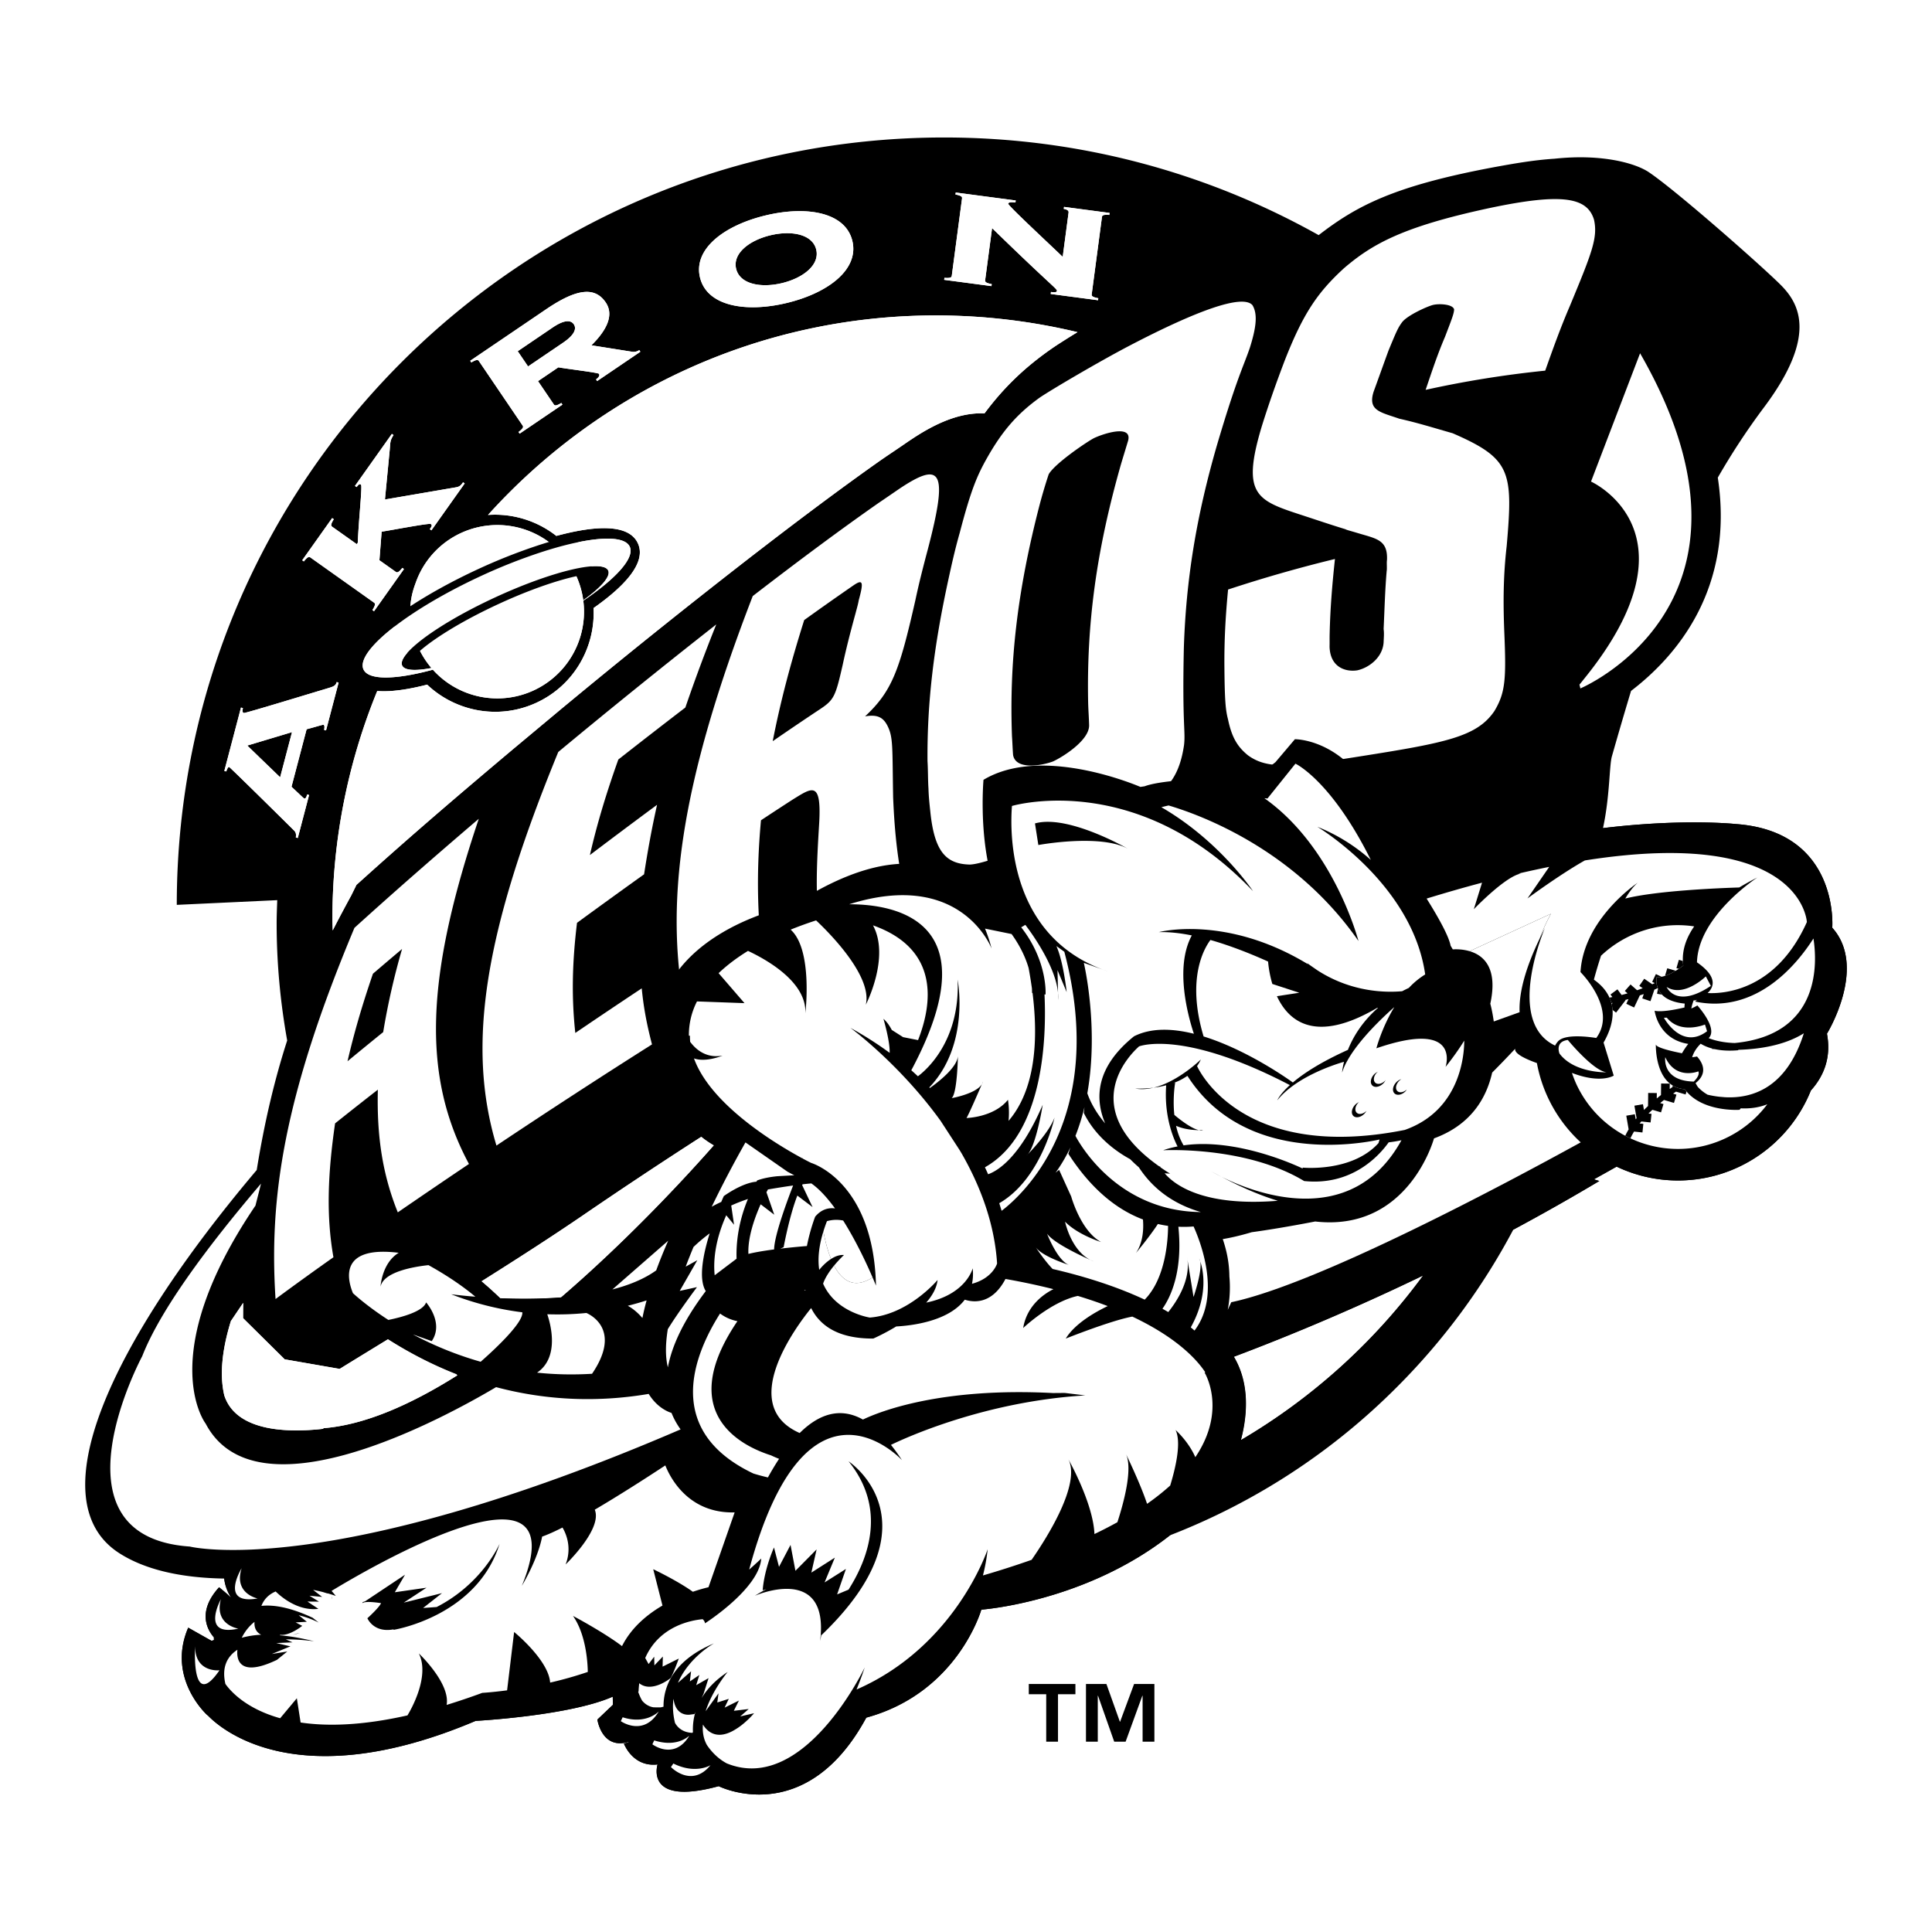 <!--?xml version="1.0" standalone="no"?--><svg xmlns="http://www.w3.org/2000/svg" viewBox="0 0 192.756 192.756"><title>Akron Aeros - SVG vector logo - www.oklogos.com</title><g fill-rule="evenodd" clip-rule="evenodd"><path fill="#fff" d="M0 0h192.756v192.756H0V0z"/><path d="M76.868 23.473c-2.12.508-3.79 1.818-3.423 3.345.366 1.526 2.449 1.938 4.568 1.43 2.12-.508 3.789-1.818 3.423-3.344-.367-1.528-2.449-1.939-4.568-1.431zM24.671 74.384l3.279 3.166 1.184-4.506-4.463 1.34zM55.138 32.676l-3.484 2.364 1.032 1.52 3.484-2.363c1.223-.83 1.352-1.442 1.08-1.843-.272-.402-.889-.507-2.112.322zM41.592 64.223c-1.115.934-1.681 1.713-1.467 2.179.23.498 1.31.554 2.92.245l.058.067a8.598 8.598 0 0 1-1.337-2.06c-.067-.143-.117-.287-.174-.431zM58.191 59.889c1.783-1.282 2.762-2.379 2.489-2.969-.258-.558-1.585-.559-3.528-.116.112.198.221.396.318.605.372.808.609 1.643.721 2.48z"/><path d="M182.805 92.559s.746-9.618-9.639-10.346c0 0-5.205-.563-13.236.409.686-3.134.623-6.23.889-7.162.316-1.109 1.039-3.64 1.912-6.529 4.465-3.41 10.342-10.146 8.654-21.279a68.864 68.864 0 0 1 4.605-7.005c5.301-7.067 3.594-10.299 1.676-12.216-1.916-1.916-10.465-9.449-13.174-11.259-1.334-.89-4.668-1.846-9.402-1.337-2.09.133-4.152.504-5.947.83-10.117 1.885-13.812 3.889-17.58 6.793-11.053-6.196-23.791-9.741-37.364-9.741-42.284 0-76.562 34.277-76.562 76.561l10.024-.47c-.027.774-.06 1.546-.06 2.327 0 3.958.368 7.859 1.051 11.675-1.208 3.74-2.24 7.967-3.039 12.924-14.698 17.385-21.85 33.051-13.679 38.248 2.58 1.641 6.141 2.443 10.44 2.512.081.795.414 1.482.696 1.932-.479-.484-1.212-1.061-1.212-1.061-2.303 2.527-1.048 4.395-.517 4.99.001.09 0 .18.01.271l-.238.084-2.334-1.316c-2.19 5.092 1.924 8.744 1.924 8.744l.007-.016c1.132 1.201 8.76 8.199 26.747.57 0 0 9.337-.498 13.677-2.416l.019.812-1.551 1.475s.427 3.002 3.074 2.236c0 0 .288-.006-.429.154 0 0 .87 2.381 3.36 2.086 0 0-1.347 4.205 6.097 2.168 0 0 8.669 4.357 14.726-6.838 9.131-2.488 11.478-10.775 11.478-10.775s10.314-.729 18.818-7.416a65.236 65.236 0 0 0 22.617-14.762 65.711 65.711 0 0 0 11.635-15.73 216.213 216.213 0 0 0 8.586-4.857l-.541-.166c.75-.412 1.51-.842 2.268-1.268a14.246 14.246 0 0 0 6.109 1.383c6.016 0 11.158-3.717 13.271-8.979 1.248-1.389 2.064-3.242 1.604-5.666-.002 0 4.075-6.619.53-10.574zM23.036 131.803l1.227-1.816a87.82 87.82 0 0 0-.011 1.525l4.153 4.109 5.484.955c1.408-.869 3.057-1.877 4.839-2.969a39.87 39.87 0 0 0 6.754 3.455l.146.152c-4.607 2.904-9.248 4.971-13.412 5.279l.077.053c-3.348.387-8.69.379-9.91-3.311-.487-2.032-.237-4.551.653-7.432zm46.956-18.397c.38.307.79.588 1.235.846-2.349 2.672-8.217 9.119-15.267 15.186-2.147.164-4.267.16-6.061.086a35.732 35.732 0 0 0-1.868-1.68c3.526-2.217 7.046-4.482 10.079-6.555a501.542 501.542 0 0 1 11.882-7.883zm-14.541-58.76c3.944-1.122 6.851-1.247 7.378-.104.516 1.117-1.361 3.176-4.633 5.389a8.65 8.65 0 0 1-15.008 6.886c-3.709 1.003-6.413 1.074-6.92-.024-.517-1.121 1.372-3.189 4.662-5.41a7.835 7.835 0 0 1 .502-3.116 8.614 8.614 0 0 1 4.563-5.088 8.654 8.654 0 0 1 9.456 1.467zM33.166 91.68a59.874 59.874 0 0 1 4.472-22.738c.377.029.776.032 1.197.01 1.16-.062 2.464-.307 3.783-.645 2.838 2.689 7.138 3.542 10.898 1.806 3.757-1.732 5.898-5.547 5.703-9.447 2.968-2.086 5.333-4.488 4.422-6.462-.95-2.057-4.542-1.708-8.134-.736a9.917 9.917 0 0 0-6.82-2.092C59.714 39.161 75.662 31.47 93.375 31.47c4.821 0 9.553.573 14.125 1.668-.488.295-.953.583-1.396.868-.344.218-.676.434-.994.648-2.791 1.916-4.93 3.962-6.887 6.59-3.24-.154-6.286 1.904-7.841 2.959-.417.291-.791.542-1.185.808-.556.373-1.13.76-1.761 1.208-3.124 2.212-6.622 4.805-10.691 7.926l-1.512 1.163A736.415 736.415 0 0 0 57.168 69.76l-1.082.894-4.898 4.088c-5.835 4.908-10.052 8.535-14.731 12.738l-.894.804-.531 1.078c-.232.42-.46.846-.688 1.271-.388.724-.772 1.452-1.149 2.196-.008-.383-.029-.765-.029-1.149zm90.646 51.968c.131-.496.246-1.023.334-1.58.326-2.092.248-4.541-1.037-6.703a231.357 231.357 0 0 0 18.83-8.082 60.568 60.568 0 0 1-18.127 16.365zM95.354 19.209l5.986.794-.027.198c-.572-.06-.711.023-.725.122-.023.183 3.871 3.8 5.439 5.306l.586-4.421c.025-.199-.16-.309-.482-.368l.027-.198 4.545.603-.027.199c-.623-.049-.715.057-.734.206l-1.023 7.716c-.02.149.041.275.658.391l-.027.198-4.721-.626.027-.198c.447.06.58.009.596-.106.027-.215-.564-.513-6.473-6.267l-.691 5.199c-.02.149.041.275.658.391l-.027.198-4.719-.627.025-.2c.625.05.715-.057.734-.205l1.023-7.717c.02-.148-.039-.274-.656-.39l.028-.198zm-18.962 2.282c4.142-.992 7.967-.294 8.648 2.547s-2.412 5.198-6.554 6.19c-4.141.992-7.966.295-8.648-2.547-.681-2.841 2.412-5.197 6.554-6.19zm-21.89 9.356c3.069-2.082 4.862-2.249 5.931-.674.863 1.272.078 2.792-1.427 4.278l4.002.634a.976.976 0 0 0 .771-.159l.112.166-4.312 2.926-.113-.166c.281-.21.4-.392.288-.558-.085-.125-3.577-.54-4.043-.648l-2.032 1.379 1.575 2.322c.084.125.212.179.75-.145l.112.166-4.271 2.897-.113-.166c.5-.379.497-.518.412-.643l-4.368-6.441c-.084-.123-.212-.178-.75.146l-.112-.166 7.588-5.148zM33.139 51.689l.163.116c-.335.53-.283.658-.161.747l2.452 1.739.102-.144c.097-2.388.471-5.687.321-5.792-.163-.117-.265.026-.438.241l-.164-.115 3.682-5.19.164.116c-.35.55-.313.729-.376 1.454l-.479 4.975 7.112-1.22c.377-.07.494-.234.682-.499l.164.116-3.32 4.679-.163-.115c.173-.246.275-.388.098-.514-.163-.116-4.344.697-4.902.761l-.222 2.853 1.635 1.16c.123.087.262.093.651-.398l.164.116-2.987 4.209-.163-.117c.335-.529.283-.658.16-.745l-6.347-4.504c-.124-.087-.262-.094-.652.397l-.163-.116 2.987-4.21zM22.866 76.526c-.113-.03-.215.229-.29.442l-.193-.051 1.661-6.323.194.05c-.054.271-.066.449.096.491.129.035 5.742-1.677 8.592-2.535.452-.14.586-.259.664-.55l.194.05-1.254 4.773-.194-.051c.073-.343.024-.486-.073-.511-.064-.017-1.435.401-1.67.442l-1.509 5.743c1.014.939 1.186 1.141 1.283 1.166.097.024.188-.056.277-.395l.193.052-1.126 4.288-.194-.051c.041-.353.014-.515-.206-.728-.316-.315-6.349-6.277-6.445-6.302z"/><path d="M49.9 129.523c1.794.074 3.914.078 6.061-.086 7.049-6.066 12.917-12.514 15.267-15.186a9.694 9.694 0 0 1-1.235-.846 493.251 493.251 0 0 0-11.881 7.883c-3.032 2.072-6.553 4.338-10.079 6.555.736.62 1.382 1.21 1.867 1.68zM34.343 90.634c.229-.426.456-.852.688-1.271l.531-1.078.894-.804c4.679-4.204 8.896-7.83 14.731-12.738l4.898-4.088 1.082-.894a736.415 736.415 0 0 1 18.065-14.452l1.512-1.163c4.069-3.121 7.568-5.713 10.691-7.926.631-.448 1.205-.834 1.761-1.208.394-.266.768-.517 1.185-.808 1.555-1.056 4.602-3.113 7.841-2.959 1.957-2.628 4.096-4.674 6.887-6.59.318-.214.65-.43.994-.648a59.493 59.493 0 0 0-12.729-1.385c-15.775 0-30.605 6.144-41.76 17.297-.48.48-.937.975-1.397 1.467a9.917 9.917 0 0 1 5.289 2.082c3.592-.971 7.185-1.321 8.134.736.911 1.974-1.454 4.376-4.422 6.462.195 3.9-1.946 7.715-5.703 9.447-3.761 1.735-8.061.883-10.898-1.806-1.319.338-2.623.582-3.783.645-2.83 6.794-4.359 14.122-4.491 21.682zM139.574 128.41a231.161 231.161 0 0 1-16.465 6.955c1.285 2.162 1.363 4.611 1.037 6.703a59.593 59.593 0 0 0 15.428-13.658z" fill="#fff"/><path d="M58.173 59.902l.018-.013a8.657 8.657 0 0 0-.721-2.479 8.896 8.896 0 0 0-.318-.605 25.43 25.43 0 0 0-1.589.422c.098.176.196.353.282.538a7.82 7.82 0 1 1-14.204 6.55c-.015-.032-.026-.066-.04-.1l-.008.007c.057.144.107.289.173.431a8.66 8.66 0 0 0 1.428 2.164h-.006a8.65 8.65 0 0 0 15.008-6.886l-.017.011-.006-.04zM45.996 53.179a8.617 8.617 0 0 0-4.563 5.088 7.797 7.797 0 0 1 4.035-4.33 7.817 7.817 0 0 1 8.396 1.197 39.87 39.87 0 0 1 1.588-.489 8.656 8.656 0 0 0-9.456-1.466z" fill="#fff"/><path d="M48.057 57.434a54.984 54.984 0 0 1 5.806-2.299 7.817 7.817 0 0 0-8.396-1.197 7.835 7.835 0 0 0-4.537 7.446c1.952-1.318 4.396-2.69 7.127-3.95zM52.018 68.142a7.82 7.82 0 0 0 3.826-10.377c-.086-.186-.184-.362-.282-.538-1.79.532-3.903 1.333-6.119 2.356-3.373 1.555-6.204 3.262-7.844 4.633.014.033.025.067.04.1a7.823 7.823 0 0 0 10.379 3.826z" fill="#fff"/><path d="M53.863 55.135a55.07 55.07 0 0 0-5.806 2.299c-2.731 1.26-5.175 2.632-7.127 3.949-.339.229-.653.455-.961.678l1.234 2.501c.121-.112.25-.224.389-.34l.008-.007c1.64-1.372 4.471-3.078 7.844-4.633 2.216-1.023 4.329-1.824 6.119-2.356a25.43 25.43 0 0 1 1.589-.422c.388-.088.743-.154 1.078-.207l-1.272-2.342c-.482.114-.984.242-1.507.391a39.87 39.87 0 0 0-1.588.489z" fill="#fff" stroke="#000" stroke-width="1.483" stroke-miterlimit="2.613"/><path d="M48.057 57.434c-2.731 1.26-5.175 2.632-7.127 3.949-3.29 2.221-5.179 4.289-4.662 5.41.507 1.099 3.211 1.027 6.92.024h.006c-.031-.035-.062-.069-.091-.104l-.058-.067c-1.61.309-2.69.252-2.92-.245-.214-.465.352-1.245 1.467-2.179l.008-.007c1.64-1.372 4.471-3.078 7.844-4.633 2.216-1.023 4.329-1.824 6.119-2.356a25.43 25.43 0 0 1 1.589-.422c1.943-.443 3.271-.442 3.528.116.272.59-.706 1.688-2.489 2.969l-.018.013.006.041.017-.011c3.272-2.213 5.148-4.272 4.633-5.389-.527-1.144-3.434-1.019-7.378.104a39.87 39.87 0 0 0-1.588.489 54.75 54.75 0 0 0-5.806 2.298zM139.574 128.41a59.627 59.627 0 0 1-15.428 13.658 15.898 15.898 0 0 1-.334 1.58 60.63 60.63 0 0 0 18.127-16.366c-.798.388-1.587.763-2.365 1.128zM34.343 90.634c.131-7.561 1.661-14.889 4.492-21.682-.421.022-.82.019-1.197-.01a59.874 59.874 0 0 0-4.472 22.738c0 .384.021.766.028 1.15.377-.744.761-1.472 1.149-2.196zM93.376 32.623c4.334 0 8.594.48 12.729 1.385.443-.285.908-.573 1.396-.868a60.602 60.602 0 0 0-14.125-1.668c-17.713 0-33.661 7.69-44.688 19.906a9.656 9.656 0 0 1 1.531.01c.461-.493.917-.987 1.397-1.467 11.155-11.155 25.985-17.298 41.76-17.298zM32.293 142.547l-.077-.053c4.164-.309 8.805-2.375 13.412-5.279l-.146-.152a39.908 39.908 0 0 1-6.754-3.455c-1.782 1.092-3.431 2.1-4.839 2.969l-5.484-.955-4.153-4.109c-.001-.496.002-1.006.011-1.525l-1.227 1.816c-.89 2.881-1.14 5.4-.652 7.434 1.22 3.688 6.562 3.696 9.909 3.309zM29.515 83.556l.194.051 1.126-4.288-.193-.052c-.089.339-.18.419-.277.395-.097-.025-.269-.227-1.283-1.166l1.509-5.743c.235-.041 1.605-.458 1.67-.442.097.025.146.168.073.511l.194.051 1.254-4.773-.194-.05c-.077.291-.212.41-.664.55-2.85.858-8.463 2.57-8.592 2.535-.162-.042-.149-.22-.096-.491l-.194-.05-1.661 6.323.193.051c.074-.214.176-.473.29-.442.097.025 6.129 5.987 6.443 6.303.222.213.249.375.208.727zm-4.844-9.172l4.463-1.339-1.184 4.505-3.279-3.166zM30.967 55.616l6.347 4.504c.123.087.175.216-.16.745l.163.117 2.987-4.209-.164-.116c-.39.491-.528.485-.651.398l-1.635-1.16.222-2.853c.558-.064 4.739-.876 4.902-.761.177.126.075.269-.098.514l.163.115 3.32-4.679-.163-.115c-.188.265-.305.429-.682.499l-7.112 1.22.479-4.975c.062-.724.026-.903.376-1.454l-.164-.116-3.682 5.19.164.115c.173-.215.274-.358.438-.241.15.105-.224 3.404-.321 5.792l-.102.144-2.452-1.739c-.122-.088-.174-.216.161-.747l-.163-.116-2.987 4.208.163.116c.389-.49.528-.483.651-.396zM47.775 36.016l4.368 6.441c.085.125.088.264-.412.643l.113.166 4.271-2.897-.112-.166c-.538.324-.666.27-.75.145l-1.575-2.322 2.032-1.379c.466.108 3.958.523 4.043.648.112.166-.007.348-.288.558l.113.166 4.312-2.926-.112-.166a.98.98 0 0 1-.771.159l-4.002-.634c1.505-1.486 2.29-3.006 1.427-4.278-1.068-1.575-2.861-1.408-5.931.674l-7.589 5.148.112.166c.539-.324.667-.269.751-.146zm8.394-1.819l-3.484 2.363-1.032-1.52 3.484-2.364c1.224-.83 1.84-.724 2.112-.323.272.401.143 1.014-1.08 1.844zM69.838 27.682c.682 2.842 4.507 3.54 8.648 2.547 4.142-.993 7.235-3.349 6.554-6.19s-4.506-3.54-8.648-2.547c-4.142.992-7.235 3.348-6.554 6.19zm8.174.566c-2.119.508-4.202.097-4.568-1.43-.367-1.527 1.303-2.837 3.423-3.345 2.119-.508 4.202-.097 4.567 1.43.367 1.526-1.302 2.837-3.422 3.345zM95.983 19.797l-1.023 7.717c-.019.148-.109.255-.734.205l-.025.2 4.718.625.027-.198c-.617-.116-.678-.242-.658-.391l.691-5.199c5.908 5.754 6.5 6.052 6.473 6.267-.016.115-.148.166-.596.106l-.027.198 4.721.626.027-.198c-.617-.116-.678-.242-.658-.391l1.023-7.716c.02-.149.111-.255.734-.206l.027-.199-4.545-.603-.027.198c.322.059.508.168.482.368l-.586 4.421c-1.568-1.506-5.463-5.123-5.439-5.306.014-.099.152-.182.725-.122l.027-.198-5.986-.794-.027.198c.617.118.676.244.656.392z" fill="#fff"/><path d="M107.295 169.035h-1.738v4.732h-1.176v-4.732h-1.738v-1.025h4.652v1.025zm7.879 4.733h-1.176v-4.582h-.027l-1.668 4.582h-1.137l-1.615-4.582h-.025v4.582h-1.178v-5.758h2.039l1.342 3.762h.025l1.395-3.762h2.025v5.758zM66.912 100.447l-.151-1.557.02-.02-1.976-1.916-.708 3.68-3.952 2.654c-.193-2.768-.107-5.549.262-8.761l6.667-4.82c.004-.004.066-.398.066-.398a102.41 102.41 0 0 1 1.284-6.875l.186-.834 1.285-.813-.919-.827.011-.051-.037.027-2.05-1.845-1.336 4.378-3.19 2.386a88.824 88.824 0 0 1 2.062-6.565l6.684-5.185c.005-.004.098-.276.098-.276.901-2.64 1.847-5.182 3.066-8.243l1.316-3.301-1.378 1.08.703-1.58-1.318-1.317-2.876 5.646A757.354 757.354 0 0 0 57.02 76.218l-.184.152-.092.221c-6.846 16.675-8.911 27.779-6.846 37.352l-.115-.055-.779 1.918 1.917 1.977.008-.051 1.064-.709a753.977 753.977 0 0 1 15.5-10.082l.593-.373-.177-.678c-.524-2.011-.823-3.638-.997-5.443z"/><path d="M91.999 81.446l-.033-2.261c-.041-3.156-.053-4.108-.622-5.251-.312-.62-.695-1.007-1.111-1.24 1.926-2.328 2.669-4.976 3.96-10.655.373-1.772.821-3.493 1.249-5.104 1.42-5.434 1.492-7.451.292-8.306-.016-.01-.031-.015-.047-.024l-1.837-1.893-.781 2.046c-.583.276-1.223.663-1.934 1.137l-2.106 1.438c-3.621 2.531-7.73 5.572-12.579 9.309l-.212.164-.097.251c-6.874 17.812-8.937 29.93-6.921 41.112l-1.18 1.254 1.916 2.094v-.125l1.091-.676a333.667 333.667 0 0 1 7.688-4.646l.559-.326-.095-.643c-.739-5.002-.868-9.586-.423-14.784 0 0 2.74-1.793 3.002-1.955.286-.177.641-.394.897-.521.053.299.102.904.037 2.1-.207 3.449-.392 6.693-.04 9.828l-1.218 1.748 1.864 1.866.019.084 1.113-.586a310.036 310.036 0 0 1 8.368-4.273l.702-.346-.196-.755c-.76-2.928-1.157-5.937-1.325-10.061zm-9.011-17.054l3.646-2.578a44.05 44.05 0 0 1-.268 1.061c-.588 2.144-.965 3.655-1.297 5.198-.695 3.047-.78 3.104-1.821 3.795-.914.606-1.845 1.233-2.793 1.878.656-2.95 1.478-5.984 2.533-9.354z"/><path d="M121.004 66.522c.229-6.778 1.248-12.965 3.307-20.045 1.969-6.654 2.598-7.678 3.24-9.573.652-2.092.928-3.732.17-5.008l-.041-.07-.055-.062c-.1-.12-.223-.228-.365-.323l-1.973-1.974-.199 1.669c-1.906.255-5.162 1.434-10.947 4.458-3.057 1.6-7.773 4.376-9.002 5.206-2.383 1.715-3.928 3.478-5.535 6.304-1.082 1.917-1.715 3.417-2.847 7.755-.452 1.584-.766 2.975-1.126 4.628-1.51 6.933-2.164 12.604-2.118 18.39.039.922.057 1.833.099 2.809.023.81.105 1.574.184 2.312.319 3.142 1.133 6.065 4.876 6.151 1.346-.042 3.869-.98 8.217-2.636l3.516-1.321c3.182-1.184 5.928-2.208 6.947-2.8 2.131-1.251 3.225-3.038 3.66-5.976.08-.674.061-1.176.023-2.007-.049-1.224-.133-3.27-.031-7.887zm-11.465 5.51c.029.799.068 1.531.096 2.297.004.725-1.83 2.155-3.029 2.695-.658.257-2.059.482-2.564.195-.064-.035-.078-.058-.09-.129-.029-.548-.061-1.17-.1-1.778-.273-7.375.562-14.382 2.707-22.683.387-1.449.752-2.597.871-2.958.504-.776 3.26-2.741 4.086-3.173.588-.286 1.453-.53 1.961-.574l-.602 1.983c-2.469 8.627-3.496 16.064-3.336 24.125z"/><path d="M161.898 23.643a3.804 3.804 0 0 0-.668-1.291l.107-.013-2.754-2.574-.604 1.119c-1.928-.172-4.492.202-7.662.872-8.633 1.857-11.91 3.62-14.941 6.225-2.877 2.645-4.373 4.983-6.188 9.643a111.032 111.032 0 0 0-2.271 6.516c-2.271 7.523-.332 8.486 4.664 10.118l2.348.771-1.07 2.259c-2.895.747-5.709 1.57-8.699 2.553l-.596.196-.061.623c-.277 2.887-.393 5.293-.371 7.799.031 3.541.127 4.476.391 5.492.395 1.89 1.045 3.049 2.311 4.08 2.279 1.667 4.902 1.428 11.828.33 8.986-1.417 12.195-2.054 14.16-4.952 1.307-2.177 1.348-3.854 1.15-8.487-.133-3.317-.062-5.831.232-8.4.689-7.896.311-9.516-5.957-12.241l-.057-.024-.062-.018-1.25-.362c-1.359-.396-2.645-.77-4.072-1.091-.211-.074-.412-.14-.604-.204-1.557-.511-1.557-.511-1.312-1.279l1.473-4.059c.783-1.895.898-2.16 1.244-2.617.332-.405 1.994-1.205 2.533-1.342.205-.05.529-.047.787-.017-.33.909-.721 1.924-.721 1.924-.553 1.294-.979 2.49-1.398 3.715l-3.072 1.339 1.799 2.035.242-.344-.064.189 1.658-.361c4.062-.886 7.928-1.508 11.818-1.898l.604-.06.205-.572.029-.081c.797-2.238 1.484-4.17 2.414-6.336 2.192-5.274 2.926-7.047 2.457-9.175zm-26.086 31.984c.154.07.357.132.686.225l1.182.348c1.551.449 1.721.533 1.676 1.565l.018-.151c-.045.22-.039.467-.035.754.002.112.006.302 0 .362-.139 1.552-.191 2.894-.25 4.313l-.072 1.69.012.093c.051.333.002.706-.008 1.163-.064 1.026-1.137 1.728-1.877 1.887-.42.062-.875-.036-1.158-.273-.281-.234-.43-.634-.445-1.188.008-.414.008-.838.014-1.245.049-2.209.205-4.409.521-7.367l.143-1.354-.398.097.309-.133-.959-.992c.212.07.417.138.641.206zM50.61 83.93l1.105-3.283-.221.188.135-.169-1.856-1.916-2.251 5.479a519.506 519.506 0 0 0-10.868 9.565l-.158.143-.082.195c-6.73 16.058-8.285 25.81-8.067 34.634l-1.688 2.502 1.923 2.074.001.012 1.413-1.047a331.635 331.635 0 0 1 5.76-4.16l.495-.35-.106-.6c-.647-3.66-.61-7.477.119-12.676l2.408-1.896c.062 3.016.458 5.666 1.221 8.205l-.6 1.633 1.842 1.785.041.102 8.792-5.98a55.4 55.4 0 0 0-.403-.762c-4.55-8.487-4.257-17.93 1.045-33.678zm-11.326 20.457l-1.037.848a91.04 91.04 0 0 1 1.718-5.596l.374-.318a70.997 70.997 0 0 0-1.055 5.066z"/><path d="M58.475 92.596l6.666-4.821c.004-.003.066-.398.066-.398.403-2.589.787-4.646 1.284-6.875l.563-2.526-6.612 4.946a88.361 88.361 0 0 1 2.062-6.564l6.684-5.186c.005-.003.098-.275.098-.275a166.877 166.877 0 0 1 3.067-8.243l1.314-3.302-2.796 2.192a742.893 742.893 0 0 0-15.783 12.741l-.184.154-.091.221c-7.462 18.176-9.258 29.74-6.199 39.908l.373 1.24 1.077-.719a745.267 745.267 0 0 1 15.5-10.08l.592-.375-.177-.678c-.525-2.01-.823-3.637-.999-5.443l-.155-1.598-6.611 4.439c-.194-2.766-.109-5.547.261-8.758z"/><path d="M90.065 79.515l-.033-2.262c-.04-3.156-.052-4.108-.623-5.251-.311-.62-.695-1.007-1.11-1.24 1.926-2.33 2.669-4.976 3.96-10.654.372-1.773.822-3.495 1.25-5.105 1.42-5.434 1.491-7.451.29-8.305-1.089-.775-2.566-.09-4.598 1.267l-2.106 1.438c-3.619 2.53-7.729 5.572-12.579 9.309l-.212.165-.097.25c-7.275 18.848-9.167 31.321-6.535 43.056l.295 1.314 1.146-.711a330.08 330.08 0 0 1 7.688-4.648l.56-.326-.095-.641c-.74-5.003-.868-9.586-.424-14.785 0 0 2.74-1.792 3.003-1.955.286-.177.641-.395.897-.521.053.301.102.904.036 2.101-.261 4.361-.502 8.397.355 12.295l.27 1.23 1.113-.587a313.126 313.126 0 0 1 8.37-4.274l.699-.343-.195-.758c-.76-2.928-1.155-5.937-1.325-10.059zm-9.01-17.055l3.646-2.579c-.104.45-.268 1.06-.268 1.06-.588 2.147-.965 3.656-1.296 5.198-.696 3.048-.781 3.105-1.821 3.795a300.53 300.53 0 0 0-2.793 1.878c.655-2.949 1.477-5.982 2.532-9.352z"/><path d="M119.072 64.589c.229-6.778 1.248-12.965 3.307-20.045 1.969-6.654 2.598-7.678 3.24-9.573.652-2.092.926-3.732.168-5.009l-.041-.069-.053-.062c-.938-1.102-3.271-1.509-13.486 3.83-3.057 1.601-7.771 4.376-9 5.206-2.385 1.715-3.928 3.478-5.537 6.303-1.081 1.917-1.714 3.417-2.847 7.754-.452 1.584-.764 2.977-1.126 4.629-1.511 6.933-2.164 12.604-2.117 18.39.039.922.057 1.833.099 2.81.023.809.106 1.573.184 2.312.32 3.143 1.132 6.065 4.876 6.15 1.345-.042 3.871-.98 8.218-2.635l3.514-1.32c3.182-1.185 5.928-2.208 6.949-2.802 2.129-1.25 3.223-3.038 3.66-5.976.078-.673.057-1.174.023-2.005-.05-1.223-.134-3.27-.031-7.888zM107.605 70.1c.031.8.07 1.531.1 2.297.002.724-1.834 2.156-3.033 2.695-.658.256-2.057.482-2.564.195-.062-.037-.078-.058-.088-.127-.031-.549-.062-1.17-.098-1.781-.275-7.374.561-14.381 2.705-22.682.383-1.449.752-2.595.871-2.957.504-.777 3.26-2.742 4.084-3.174.592-.288 1.455-.53 1.963-.574l-.602 1.981c-2.468 8.629-3.498 16.066-3.338 24.127z"/><path d="M159.967 21.71c-1.041-3.418-5.031-3.271-11.582-1.887-8.631 1.857-11.91 3.62-14.941 6.225-2.875 2.645-4.371 4.982-6.186 9.643a112.162 112.162 0 0 0-2.273 6.516c-2.271 7.523-.332 8.486 4.666 10.118 0 0 2.135.703 4.229 1.37.156.07.359.132.684.225l1.184.348c1.551.449 1.721.533 1.676 1.565l.02-.151c-.047.22-.039.468-.035.754.002.112.004.302-.002.362-.139 1.553-.191 2.894-.25 4.313l-.07 1.691.012.093c.047.333.002.706-.01 1.163-.062 1.027-1.135 1.728-1.875 1.887-.42.062-.875-.036-1.16-.273-.281-.233-.43-.634-.443-1.188.008-.412.004-.837.012-1.245.049-2.208.205-4.409.521-7.366l.145-1.354-1.324.321a137.306 137.306 0 0 0-10.732 3.069l-.596.195-.061.624c-.277 2.887-.395 5.293-.371 7.799.031 3.541.125 4.476.393 5.492.393 1.892 1.043 3.048 2.309 4.081 2.277 1.668 4.902 1.429 11.828.33 8.988-1.416 12.195-2.054 14.16-4.952 1.303-2.178 1.348-3.855 1.15-8.488-.135-3.317-.062-5.831.234-8.4.688-7.896.309-9.515-5.961-12.241l-.055-.025-.062-.018-1.25-.362c-1.359-.395-2.646-.77-4.074-1.09a24.09 24.09 0 0 0-.604-.204c-1.555-.512-1.555-.512-1.311-1.279l1.471-4.059c.785-1.896.902-2.16 1.248-2.617.33-.405 1.99-1.205 2.531-1.342.203-.05.527-.046.785-.017-.328.909-.719 1.924-.719 1.924-.674 1.575-1.156 3.001-1.67 4.511l-.824 2.422 1.658-.36a102.855 102.855 0 0 1 11.818-1.898l.604-.06.203-.572.029-.078c.797-2.24 1.484-4.174 2.416-6.339 2.185-5.274 2.924-7.048 2.455-9.176zM48.678 81.998l1.105-3.283-2.636 2.248c-4.668 3.983-8.733 7.548-12.428 10.899l-.157.144-.082.195c-7.456 17.79-8.568 27.844-7.944 37.467l.113 1.754 1.413-1.047a324.97 324.97 0 0 1 5.76-4.158l.496-.352-.106-.598c-.647-3.66-.609-7.477.12-12.676l2.407-1.898c.082 3.984.733 7.326 2.06 10.623l.444 1.102 8.793-5.979c.004-.004-.403-.764-.403-.764-4.55-8.487-4.258-17.931 1.045-33.677zm-11.327 20.455l-1.037.848a91.943 91.943 0 0 1 1.719-5.596l.374-.318a71.671 71.671 0 0 0-1.056 5.066z"/><path d="M57.398 103.057a775.235 775.235 0 0 1 6.627-4.449c.195 2.012.539 3.732 1.025 5.592a757.356 757.356 0 0 0-15.519 10.094c-3.022-10.045-1.19-21.346 6.168-39.27a741.188 741.188 0 0 1 15.763-12.725 171.552 171.552 0 0 0-3.083 8.289 738.521 738.521 0 0 0-6.688 5.188c-1.25 3.502-2.139 6.493-2.836 9.531a733.647 733.647 0 0 1 6.7-5.012c-.551 2.47-.931 4.591-1.295 6.936a747.668 747.668 0 0 0-6.691 4.839c-.493 4.058-.549 7.479-.171 10.987z" fill="#fff"/><path d="M87.63 50.198c.766-.517 1.419-.968 2.103-1.437 4.215-2.817 4.881-1.773 2.849 5.995-.474 1.789-.897 3.426-1.257 5.139-1.574 6.925-2.293 9.039-5.018 11.576 1.185-.197 1.792.055 2.245.958.574 1.148.467 2.117.556 7.125.15 3.63.488 6.914 1.353 10.26a318.25 318.25 0 0 0-8.393 4.287c-.834-3.796-.592-7.726-.334-12.04.234-4.264-.771-3.439-2.653-2.286a330.462 330.462 0 0 0-3.158 2.065c-.521 5.688-.35 10.44.394 15.47a337.674 337.674 0 0 0-7.709 4.66c-2.6-11.582-.631-24.042 6.493-42.5 4.683-3.61 8.857-6.706 12.529-9.272zm-5.785 20.536c1.379-.917 1.521-1.292 2.228-4.393.369-1.72.786-3.328 1.288-5.161.109-.425.252-.894.315-1.288.501-1.829.43-2.146-.522-1.492a302.886 302.886 0 0 0-4.919 3.465c-1.376 4.365-2.375 8.172-3.142 12.084a316.876 316.876 0 0 1 4.752-3.215zM118.115 64.568c-.174 7.776.182 8.36.016 9.773-.379 2.563-1.285 4.168-3.195 5.289-1.186.69-5.23 2.134-9.139 3.605-4.293 1.628-7.717 2.979-9.036 3.022-2.375-.055-3.538-1.277-3.945-5.295-.085-.786-.158-1.488-.182-2.273-.062-.947-.037-1.811-.097-2.755-.047-5.836.63-11.458 2.097-18.176.335-1.538.655-2.974 1.116-4.592 1.147-4.394 1.775-5.791 2.754-7.523 1.482-2.609 2.93-4.32 5.24-5.983 1.168-.79 5.865-3.559 8.906-5.151 6.857-3.583 11.359-5.18 12.312-4.058.529.889.377 2.196-.254 4.213-.627 1.861-1.277 2.949-3.25 9.608-2.147 7.386-3.12 13.652-3.343 20.296zm-17.15 8.878c.045.645.062 1.247.109 1.87.264 1.597 3.053 1.018 3.992.65.82-.369 3.6-2.043 3.596-3.591-.02-.809-.078-1.494-.098-2.293-.152-7.649.746-14.922 3.295-23.83.234-.775.465-1.531.699-2.307.398-1.628-2.5-.675-3.422-.228-.756.396-3.914 2.547-4.508 3.603a51.35 51.35 0 0 0-.928 3.133c-2.229 8.622-3.007 15.684-2.735 22.993zM142.234 38.896c.625-1.827 1.143-3.438 1.936-5.294.699-1.823.891-2.311.908-2.74-.158-.529-1.51-.583-2.105-.439-.59.151-2.508 1.016-3.061 1.693-.432.57-.586.939-1.383 2.866-.52 1.425-.967 2.681-1.484 4.1-.6 1.894.688 2.037 2.564 2.692 1.844.412 3.457.92 5.324 1.452 5.824 2.533 6.037 3.801 5.389 11.253-.344 2.976-.355 5.628-.24 8.551.203 4.756.109 6.078-.984 7.909-1.74 2.565-4.816 3.171-13.518 4.542-6.777 1.076-9.146 1.282-11.074-.126-1.037-.846-1.609-1.775-1.986-3.58-.244-.93-.332-1.869-.361-5.258-.021-2.611.109-5.022.367-7.699a138.599 138.599 0 0 1 10.662-3.048c-.275 2.572-.469 4.912-.527 7.438-.014.455.002.845-.01 1.301.055 2.097 1.631 2.545 2.762 2.371 1.145-.246 2.537-1.265 2.631-2.8.014-.464.064-.878 0-1.322.094-1.991.135-3.799.305-5.796.047-.23-.016-.858.031-1.088.088-2.02-1.051-2.125-2.891-2.681-.744-.225-1.191-.333-1.246-.389-1.529-.468-2.848-.917-4.195-1.358-4.633-1.513-6.25-1.985-4.148-8.953.68-2.173 1.393-4.198 2.25-6.455 1.859-4.771 3.318-6.871 5.92-9.262 2.865-2.463 5.951-4.173 14.518-6.014 7.344-1.554 9.773-1.05 10.445 1.154.393 1.788-.189 3.261-2.4 8.591-.955 2.219-1.67 4.231-2.469 6.473a104.093 104.093 0 0 0-11.93 1.916zM39.688 120.957a869.713 869.713 0 0 1 7.1-4.828c-4.688-8.744-4.367-18.553.981-34.438-4.562 3.893-8.62 7.446-12.406 10.881-7.117 16.979-8.521 27.031-7.872 37.033a324.078 324.078 0 0 1 5.776-4.17c-.724-4.094-.573-8.27.164-13.355a445.158 445.158 0 0 1 4.267-3.363c-.115 4.705.48 8.49 1.99 12.24zm-5.016-15.074c.646-2.797 1.435-5.516 2.536-8.734.997-.853 1.867-1.593 2.908-2.471a71.458 71.458 0 0 0-1.885 8.295 407.728 407.728 0 0 0-3.559 2.91z" fill="#fff"/><path d="M182.805 92.559s.746-9.618-9.639-10.346c0 0-14.455-1.57-32.396 5.03a137.908 137.908 0 0 0-1.916-2.782c-.766-3.19-1.918-5.432-3.164-7.003-.346-.643-.861-1.139-1.451-1.525-2.564-2.219-5.047-2.18-5.047-2.18l-1.941 2.291-2.004 1.564h-.229a37.14 37.14 0 0 0-3.025.031c-2.705.066-6.332.259-7.793.808l-.42.063c-1.193-.502-10.096-4.05-15.656-.707 0 0-.443 4.935.703 9.386l-1.611 1.747.004.002-.182.101c-1.677-1.949-6.885-5.938-17.935 1.288 0 0-14.2 2.622-13.662 13.843 0 0 .442 7.283 6.091 10.266-2.115 3.578-3.691 6.664-4.866 9.35a52.027 52.027 0 0 0-1.195 2.961c-1.191.857-2.705 1.473-4.371 1.902-3.62.934-7.944 1.008-11.199.875-1.708-1.656-5.26-4.76-8.602-5.559l.005-.062s-.276-.037-.721-.068c-.039-.006-.078-.018-.116-.023l.001.016c-2.531-.158-9.676 0-4.929 7.562 4.789 3.658 9.513 5.822 13.956 7.006 5.701 1.518 10.931 1.406 15.225.676.824 1.34 1.909 1.783 2.277 1.898a7.688 7.688 0 0 0 .926 1.67c-.485.414-.983.82-1.489 1.223l-.012-.014-5.896 2.895.121.08-2.79.318-5.712 2.361.086.131c-1.934-.375-5.549.486-11.921 3.709-1.979-.037-3.703.459-4.94 1.719l-5.17.693s-1.401-.041-2.922.238c-1.076-.92-4.616-.238-4.616-.238-.704 1.49-.068 2.914.407 3.67-.479-.484-1.212-1.061-1.212-1.061-2.303 2.527-1.048 4.395-.517 4.99.001.09 0 .18.01.271l-.238.084-2.334-1.316c-2.19 5.092 1.924 8.744 1.924 8.744l.007-.016c1.132 1.201 8.76 8.199 26.747.57 0 0 9.337-.498 13.677-2.416l.019.812-1.551 1.475s.427 3.002 3.074 2.236c0 0 .288-.006-.429.154 0 0 .87 2.381 3.36 2.086 0 0-1.347 4.205 6.097 2.168 0 0 8.669 4.357 14.726-6.838 9.131-2.488 11.478-10.775 11.478-10.775s16.107-1.129 24.662-13.611c0 0 3.531-6.592.541-11.617 8.398-3.16 21.959-8.887 36.453-17.537l-.541-.166c.75-.412 1.51-.842 2.268-1.268a14.246 14.246 0 0 0 6.109 1.383c6.016 0 11.158-3.717 13.271-8.979 1.248-1.389 2.064-3.242 1.604-5.666-.001.001 4.076-6.618.531-10.573z"/><path d="M119.744 125.832a.703.703 0 0 0-.104-.258c.001 0 .046.092.104.258zM97.965 108.162a.82.82 0 0 0 .107-.256s-.039.1-.107.256z"/><path d="M176.324 110.172c-.758.303-1.635.455-2.65.406l-.119.148s-3.775.27-5.471-2.057c-3.037-.227-2.879-4.471-2.879-4.471.01.348 1.871.744 2.607.887a7.3 7.3 0 0 1 .627-.934c-3.029-.471-3.357-3.312-3.357-3.312.744.189 2.488-.205 2.977-.322.006-.143.016-.273.027-.389-3.336-.318-2.791-2.652-2.791-2.652.951.096 2.223-.812 2.648-1.141-.143-.965-.012-2.332 1.088-3.909a11.08 11.08 0 0 0-6.469.982c-1.053.506-2 1.165-2.828 1.945a47.65 47.65 0 0 0-.711 2.386c2.852 2.016 1.818 4.811.965 6.279l1.014 3.297s-1.287.838-4.17-.27c.146.426.309.846.506 1.258 2.668 5.549 9.35 7.893 14.896 5.225a11.1 11.1 0 0 0 4.09-3.356z" fill="#fff"/><path d="M171.646 109.432c.137.016.277.027.42.035l-.389-.045a.16.16 0 0 1-.031.01zM65.728 170.748s-1.237 1.348-3.606.584l-.183.389c-.001 0 2.262 1.603 3.789-.973zM68.744 173.227l-.033-.008c-.307.266-1.439 1.064-3.44.42l-.184.389c-.001-.001 2.133 1.632 3.657-.801zM70.889 176.111s-1.482.943-3.709-.166l-.239.355c-.001.001 2.052 2.134 3.948-.189zM21.898 166.645s-2.442.271-2.43-2.395c.001 0-.429 6.562 2.43 2.395zM23.779 162.488s-2.431-.361-1.739-2.936c.001.001-2.095 3.794 1.739 2.936zM25.701 159.48s-2.41-.479-1.593-3.016c0 .001-2.277 3.686 1.593 3.016zM117.055 108.062l.193-.053s-.266 1.49-.084 3.225c.588.494 1.729 1.383 2.48 1.523.232.002.385-.006.385-.006a.797.797 0 0 1-.385.006c-.52-.004-1.484-.066-2.305-.436a6.57 6.57 0 0 0 .746 1.953c5.197-.75 11.027 1.902 11.889 2.312l-.012-.094s4.912.496 7.57-2.445l.107-.357c-1.273.283-7.332 1.43-12.818-.943l-.023-.006-.029-.02c-2.344-1.023-4.576-2.695-6.281-5.354l-.221.1c-.382.25-.792.443-1.212.595zM128.99 108c1.035-.879 2.74-2.014 5.492-3.254.488-1.229 1.385-2.777 3.008-4.197l-.086.004c-6.152 3.617-8.838 1.355-10.006-1.164l2.232-.342-2.689-.877a11.494 11.494 0 0 1-.424-2.236c-1.756-.791-3.762-1.586-5.752-2.152-.65.867-2.4 3.902-.682 9.625 4.329 1.339 8.429 4.247 8.907 4.593z" fill="#fff"/><path d="M113.256 108.604c.602.113 1.221.062 1.832-.084-1.043.13-1.832.084-1.832.084zM120.883 116.881s.359.217.982.525c-.326-.172-.646-.336-.982-.525zM120.029 112.752s-.152.008-.385.006a.797.797 0 0 0 .385-.006zM140.236 108.865c.049-.053.078-.109.117-.164-.314.287-.719.365-.936.156-.232-.219-.16-.668.158-1 .076-.08.158-.143.242-.193a1.185 1.185 0 0 0-.512.314c-.354.369-.434.867-.176 1.113.258.245.752.145 1.107-.226zM138.025 108.076c.096-.104.168-.215.223-.328-.018.021-.029.047-.049.066-.318.332-.762.424-.994.203-.229-.221-.158-.668.16-1.002.037-.037.076-.061.117-.092a1.249 1.249 0 0 0-.387.266c-.354.369-.432.869-.176 1.113.257.247.753.143 1.106-.226zM136.131 111.109a1.27 1.27 0 0 0 .197-.271c-.316.311-.742.395-.965.18-.232-.219-.16-.668.158-1.002.025-.025.055-.039.08-.062a1.19 1.19 0 0 0-.398.271c-.352.369-.432.867-.176 1.111.256.246.75.144 1.104-.227zM105.559 99.061l.016.709a4.453 4.453 0 0 0-.016-.709z"/><path d="M160.311 106.984c-1.334-.113-3.887-3.225-3.887-3.225a1.396 1.396 0 0 0-.359.084h-.004c-.857.307-.473 1.268-.473 1.268 1.486 1.983 4.723 1.873 4.723 1.873zM166.277 98.463s.916 2.234 4.414-.1l-.5-.949s-2.207 2.162-3.914 1.049zM170.105 102.217s-2.426 1.016-3.807-.684l-.289.008s1.756 3.273 4.305 1.344l-.209-.668zM166.145 105.475s-.379 2.361 2.842 2.434c0 0 .656-.592.457-1.02-.001 0-2.239.914-3.299-1.414z" fill="#fff"/><path d="M47.956 135.863a33.12 33.12 0 0 0 5.627 1.086c2.299-1.551 1.318-4.953 1.017-5.826a29.6 29.6 0 0 1-2.488-.193c.108 1.068-2.925 3.853-4.156 4.933zM59.069 137.062a35.04 35.04 0 0 0 4.759-.621c-.183-1.27-.142-2.891.267-4.943-.428-.494-.913-.922-1.46-1.221a29.362 29.362 0 0 1-4.131.719c.395.168 3.554 1.684.565 6.066zM42.514 129.941c-.309.914-2.437 1.48-3.767 1.75a35.49 35.49 0 0 0 2.452 1.445l1.878.668c1.248-1.845-.563-3.863-.563-3.863zM37.966 128.373c.302-1.479 3.275-1.986 4.783-2.15-1.279-.709-2.187-1.115-2.187-1.115v-.002a16.965 16.965 0 0 0-.782-.113c-1.696 1.028-1.814 3.38-1.814 3.38zM27.633 165.6l1.029-.834-1.543.25 1.855-.762-1.412-.328 1.619-.072-.667-.297c-1.617.002-3.563.209-4.83 1.037-.078.711-.037 2.916 3.949 1.006zM29.63 162.979c-.156.047-.296.088-.426.123a6.38 6.38 0 0 0 .727-.189 5.972 5.972 0 0 1-.301.066zM30.153 162.211l-.655-.346 1.114-.061-.811-.654c-1.322-.324-3.047-.404-4.411.664-.03.432.064.977.653 1.279l.024.006c.56-.027 1.181-.01 1.856.051.019-.029.041-.051.041-.051.94.126 2.189-.888 2.189-.888zM31.766 160.516l-1.09-.729 1.152.01-.95-.59 1.263.115-.901-.699c-1.2-.221-2.643-.307-3.736.156.574.565 2.239 1.977 4.262 1.737zM33.105 159.553a.539.539 0 0 0-.034-.287c.019.089.032.185.034.287zM73.294 150.889l-2.61 7.465s-.633.137-1.56.453c-1.561-1.119-3.954-2.25-3.954-2.25l.923 3.625c-1.558.908-3.119 2.221-4.037 4.047-1.872-1.414-4.89-3.012-4.89-3.012 1.3 1.857 1.461 4.641 1.477 5.588 1.537-.527 3.074-1.186 4.481-2.004.863-1.779 2.572-3.488 5.88-4.25l.142.096c.893-.381 1.986-1.119 3.037-1.922.257-.943 1.576-5.59 3.691-9.891-3.734.287-6.69-2.648-7.708-3.822-.521.35-1.123.75-1.79 1.188.488 1.236 2.313 4.808 6.918 4.689zM51.292 162.82l-.701 5.822a46.033 46.033 0 0 0 4.294-.773c-.152-2.254-3.593-5.049-3.593-5.049zM41.785 164.957c1.154 2.309-.854 5.729-1.134 6.186a54.075 54.075 0 0 0 3.909-1.047c.383-2.166-2.775-5.139-2.775-5.139zM56.43 156.08s3.704-3.535 2.908-5.463a59.919 59.919 0 0 1-3.222 1.781c.325.545.983 1.956.314 3.682zM29.616 169.434l-1.665 1.992c.616.172 1.298.314 2.04.426l-.375-2.418zM105.08 138.986c1.027.055 2.086.125 3.199.234l-2.021-.242c0 .001-.434-.003-1.178.008zM108.279 139.221s-5.689.182-11.221 1.051c-1.728.361-3.527.74-5.163 1.086-1.566.445-2.917.982-3.84 1.629l-.38-.168c.399.379.805.824 1.213 1.338 1.365-.663 9.325-4.337 19.391-4.936zM102.082 132.496s2.758-2.621 5.451-3.203a53.309 53.309 0 0 0-2.434-.674c-.9.451-2.646 1.606-3.017 3.877zM106.33 133.551s4.471-1.791 6.643-2.197a34.354 34.354 0 0 0-2.455-1.045c-1.123.533-3.254 1.701-4.188 3.242zM106.598 145.598c1.223 2.453-2.039 7.664-3.674 10.025 2.381-.842 4.459-1.705 6.27-2.574-.126-3.09-2.596-7.451-2.596-7.451zM112.348 145.084c.658 1.486-.191 4.715-.865 6.787a33.702 33.702 0 0 0 2.961-1.836c-.678-2.047-2.096-4.951-2.096-4.951zM117.287 142.67c.586 1.215.031 3.682-.535 5.539 1.072-.971 1.891-1.918 2.506-2.828-.696-1.59-1.971-2.711-1.971-2.711zM88.974 102.76c.607 1.154.874 2.605.961 3.189.148.121.29.242.435.361.322-.557.797-1.451 1.225-2.537l-1.493-.297-1.128-.716zM80.351 101.102s.774-6.344-1.468-8.349c-1.324.537-2.822 1.238-4.255 2.121 1.844.862 5.876 3.106 5.723 6.228zM86.381 100.246s2.447-4.717.718-7.921c-1.042-.37-2.27-.66-3.701-.86l-.915.047c-.257.071-.619.178-1.061.318 1.166 1.093 5.647 5.516 4.959 8.416zM72.091 105.318c-1.626.295-2.661-.604-3.233-1.377a6.56 6.56 0 0 0 .38 1.656c1.189.428 2.853-.279 2.853-.279zM71.696 97.096c-.881.838-1.63 1.775-2.157 2.816l4.74.172-2.583-2.988zM83.217 126.268c.51-.619.985-1.055.985-1.055-.463-.035-.901.145-1.29.395-.515.328-.937.783-1.179 1.086.075.51.209.969.387 1.377.226-.645.672-1.286 1.097-1.803zM80.928 130.506a6.448 6.448 0 0 1-.569-1.754 2.554 2.554 0 0 0-.126-.014c-.068-.006-.136-.012-.204-.016-1.494 1.408-12.365 12.141-1.909 16.248a14.737 14.737 0 0 1 1.664-1.998c-6.227-2.728-.411-10.55 1.144-12.466zM151.768 87.156l-.293.005c-1.154.271-2.361.574-3.611.906l-.82 2.65c-.001 0 3.19-3.336 4.724-3.561zM158.121 85.849c-1.127.178-2.311.39-3.555.641l-2.17 3.148s3.229-2.386 5.725-3.789zM70.694 167.426l-1.232.701.313-1.016-.946.645.122-1.01-1.309 1.146a6.153 6.153 0 0 0-.451 1.619l.017.047c.25 1.768 1.647 1.51 1.647 1.51l.431-.057.077-.172c.004-.004.007-.004.01-.004.006-.02.015-.041.021-.062h-.002l.01-.023a6.17 6.17 0 0 1 .596-1.326l.202-.449.494-1.549zM66.854 167.465c.19-.102.868-1.988.868-1.988l-1.615.805.025-1.008-.844.883-.02-.865-.559.732-.335-.604c-.306.699-.509 1.543-.6 2.516 1.239 1.005 3.08-.471 3.08-.471zM84.658 158.6l-1.14.475.88-2.539-2.131 1.344 1.025-2.473-2.343 1.492.524-2.314-2.113 2.135-.489-2.582-1.15 2.186-.501-1.932s-.961 2.109-1.129 4.273l.373-.117c-.363.193-.742.406-1.152.662 0 0 7.488-3.287 6.51 4.514 0 0 .062-.264.128-.68l.002.1c11.845-11.354 2.709-17.346 2.709-17.346 3.806 4.704 2.012 9.634-.003 12.802zM73.095 172.701a5.01 5.01 0 0 0 .247-.143c1.028-.598 1.896-1.633 1.896-1.633l-1.385.32.848-.74-1.484.178.506-1.02-1.425.703.413-.873-1.145.361.123-.914-1.285 1.783a6.108 6.108 0 0 0-.271 1.332c.393.648 1.289 1.537 2.962.646zM49.846 154.018s-1.694 3.971-6.284 6.316l-1.35.096 1.887-1.482-3.82.949 2.271-1.49-3.159.453 1.018-1.75-3.987 2.656c-.143.045-.236.078-.236.078l-.033.109c.241-.207 1.185-.109 1.865-.006-.21.475-1.364 1.506-1.364 1.506s.059.139.192.318l-.005.002.008.002c.308.412 1.019 1.043 2.401.789l.034.043s8.324-1.337 10.562-8.589zM135.535 93.884s-2.42-9.327-9.387-14.247c-.334-.03-.93-.072-1.74-.085l-4.662.263c-.984.124-2.043.298-3.154.544 3.211.951 12.601 4.389 18.943 13.525zM103.26 82.154l.336 2.153s6.17-1.146 8.939.376c0 0-5.982-3.466-9.275-2.529z"/><path d="M107.297 113.326c.561 1.059 4.33 7.516 12.514 7.602-2.361-.684-4.6-2.029-6.189-4.467a14.865 14.865 0 0 1-.865-.809c-1.373-.748-3.428-2.197-4.625-4.609l.064-.582c-.233.969-.53 1.928-.899 2.865zM80.949 118.07c-.273.021-.568.053-.874.088-.015.025-.029.055-.044.08l1.04 2.195-1.52-1.15c-.814 2.098-1.367 5.152-1.367 5.152l-.337.143a79.966 79.966 0 0 1 2.658-.262c.331-1.688.826-2.93.826-2.93.636-.756 1.353-.904 1.977-.822-.743-1.027-1.543-1.919-2.359-2.494zM76.469 118.951l.778 2.24-1.357-1.037c-.602 1.352-1.296 3.303-1.221 4.949.541-.135 1.357-.289 2.564-.447.02-1.441 1.423-5.164 1.896-6.377-.888.121-1.791.27-2.51.393l-.15.279z" fill="#fff"/><path d="M105.666 116.715l1.209 2.662s.943 3.436 2.984 4.543c0 0-2.322-.717-3.598-2.033 0 0 .645 3.154 2.873 3.969 0 0-3.879-1.641-4.672-2.775 0 0 1.02 2.664 2.182 3.119 0 0-2.609-.807-3.305-1.75 0 0 .896 1.352 1.682 2.156 2.686.619 6.068 1.598 9.184 3.059 2.107-2.135 2.326-5.99 2.334-7.359a10.81 10.81 0 0 1-1.016-.189c-.846 1.291-2.191 2.9-2.191 2.9.723-1.072.777-2.42.701-3.35-2.473-.932-5.072-2.877-7.445-6.557l.207-.633a16.26 16.26 0 0 1-1.48 2.525l.351-.287zM84.725 90.219c4.545-.009 14.199 1.593 6.196 16.562.225.197.443.398.658.6.725-.535 4.232-3.445 3.964-9.643 0 0 1.269 6.48-2.827 10.754l.056.059c.755-.533 2.708-2.018 2.798-3.18 0 0-.06 3.746-.626 4.191 0 0 2.437-.424 3.021-1.4.068-.156.107-.256.107-.256a.87.87 0 0 1-.107.256c-.328.766-1.306 3.02-1.538 3.383 0 0 2.735-.061 4.137-1.82 0 0 .176.967.059 2.105 1.779-2.061 3.254-5.838 2.395-12.764l-.053-.006c.006-.148-.004-.293-.008-.439-.09-.65-.201-1.336-.332-2.043-.418-1.432-1.139-2.616-1.699-3.389l-2.65-.541c.246.606.469 1.256.656 1.989 0 0-2.993-7.955-14.207-4.418z" fill="#fff"/><path d="M105.395 94.386c.703 1.546 1.027 4.597 1.027 4.597l-.914-2.189.051 2.268c.023.242.031.48.016.709l-.016-.709c-.244-2.676-2.619-5.95-3.262-6.788l-.412.244c2.668 3.406 2.43 6.707 2.43 6.707l-.105-.014c.193 3.998.027 13.891-5.943 17.25.111.234.215.465.318.695.955-.338 3.176-1.668 5.447-6.932 0 0-.672 4.287-1.615 5.076 0 0 2.254-2.258 2.795-3.807 0 0-1.291 6.117-5.516 8.551.084.258.162.512.236.758 1.807-1.367 10.695-9.078 6.256-25.845 0-.001-.459-.335-.793-.571zM119.084 122.365c-.488.041-.994.051-1.518.027.457 4.447-.764 7.012-1.588 8.18.195.109.389.221.58.334.807-1.004 2.303-3.221 1.879-5.451l.643 3.947s.887-2.566.664-3.57c-.059-.166-.104-.258-.104-.258a.714.714 0 0 1 .104.258c.273.783.891 3.318-.941 6.602.129.102.25.211.375.316 2.652-3.492.646-8.748-.094-10.385zM75.167 147.014c.456.141.938.271 1.448.389.354-.643.725-1.266 1.114-1.855-.231-.09-.508-.205-.807-.348-2.821-.895-9.643-4.125-3.349-13.387a4.253 4.253 0 0 1-1.733-.762c-2.666 4.201-5.634 11.703 3.327 15.963zM70.414 128.814c-.748-1.219-.265-3.656.39-5.758-.547.402-1.097.859-1.612 1.355-.272.65-.534 1.307-.781 1.961l1.161-.641-1.755 3.062 1.72-.375s-1.899 2.537-2.912 4.197c-.23 1.449-.258 2.752.01 3.801.397-2.133 1.544-4.646 3.779-7.602zM79.255 117.262c-.045-.018-.356-.186-.684-.361l-4.196-2.922a111.036 111.036 0 0 0-3.367 6.418c.291-.164.609-.326.951-.48.151-.355.253-.58.253-.58s1.781-1.316 3.26-1.441c.023-.041.042-.08.066-.121.616-.229 1.299-.348 1.979-.42.431-.025 1.633-.095 1.738-.093zM73.237 122.193l-.779-.947c-1.199 2.678-1.282 4.762-1.154 5.988l2.184-1.652c-.046-1.328.101-3.48 1.135-5.959-.475.16-1.083.383-1.668.652l.282 1.918zM53.583 136.949c1.729.182 3.561.23 5.485.113 2.989-4.383-.17-5.898-.566-6.066a29.014 29.014 0 0 1-3.902.127c.302.873 1.282 4.275-1.017 5.826zM64.094 131.498c.11-.553.249-1.139.417-1.756-.571.184-1.2.365-1.877.535.548.299 1.032.727 1.46 1.221zM47.956 135.863c1.231-1.08 4.264-3.865 4.157-4.934a29.565 29.565 0 0 1-7.098-1.801s.932.127 2.412.244c-1.566-1.316-3.329-2.402-4.678-3.15-1.507.164-4.48.672-4.783 2.15 0 0 .119-2.352 1.814-3.381-5.94-.73-5.144 2.625-4.566 4.029.441.404 1.654 1.455 3.533 2.67 1.33-.27 3.458-.836 3.767-1.75 0 0 1.811 2.018.563 3.863l-1.878-.668a34.255 34.255 0 0 0 6.757 2.728zM33.08 158.725c.14.162.281.322.425.504 0 0-.322-.119-.819-.262l-.021.012-.427-.133a15.643 15.643 0 0 0-.999-.223l.901.699-1.263-.115.95.59-1.152-.01 1.09.729c-2.023.24-3.688-1.172-4.262-1.736-.63.268-1.145.719-1.424 1.441 1.258-.137 2.92.158 5.122 1.188l.601.479s-.844-.455-2-.736l.811.654-1.114.061.655.346s-1.25 1.014-2.188.889c0 0-.021.021-.041.051 1.003.09 2.131.275 3.419.598 0 0-1.256-.191-2.828-.191l.667.297-1.619.072 1.412.328-1.855.762 1.543-.25-1.029.834c-3.986 1.91-4.027-.295-3.948-1.006-1.015.664-1.587 1.73-1.198 3.41.501.709 2.04 2.463 5.463 3.422l1.665-1.992.375 2.418c2.645.391 6.123.316 10.66-.709.28-.457 2.288-3.877 1.134-6.186 0 0 3.159 2.973 2.775 5.139a67.317 67.317 0 0 0 3.553-1.201s.965-.053 2.479-.252l.701-5.822s3.441 2.795 3.593 5.049a37.625 37.625 0 0 0 3.758-1.064c-.016-.947-.177-3.73-1.477-5.588 0 0 3.019 1.598 4.89 3.012.918-1.826 2.479-3.139 4.037-4.047l-.923-3.625s2.393 1.131 3.954 2.25c.927-.316 1.56-.453 1.56-.453l2.61-7.465c-4.604.119-6.43-3.453-6.917-4.689-2.042 1.344-4.644 3.01-7.039 4.418.795 1.928-2.908 5.463-2.908 5.463.668-1.727.011-3.137-.313-3.682-.779.395-1.469.707-2.03.904-.452 2.34-2.024 4.91-2.024 4.91 5.804-14.19-15.755-1.459-18.985.508zm.025.828a1.524 1.524 0 0 0-.034-.287c.04.095.049.191.034.287zm-3.475 3.426s.12-.021.301-.066c-.242.08-.485.141-.727.189.13-.036.27-.077.426-.123zm9.654-.372l-.034-.043c-1.382.254-2.093-.377-2.401-.789l-.008-.002.005-.002c-.133-.18-.192-.318-.192-.318s1.154-1.031 1.364-1.506c-.68-.104-1.624-.201-1.865.006l.033-.109s.094-.033.236-.078l3.987-2.656-1.018 1.75 3.159-.453-2.271 1.49 3.82-.949-1.887 1.482 1.35-.096c4.59-2.346 6.284-6.316 6.284-6.316-2.238 7.252-10.562 8.589-10.562 8.589z" fill="#fff"/><path d="M25.391 161.814c-.48.377-.919.879-1.272 1.586a8.792 8.792 0 0 1 1.949-.301.776.776 0 0 1-.024-.006c-.589-.302-.683-.847-.653-1.279zM69.395 170.773l.008-.023-.01.023h.002zM69.286 171.012l-.431.057s-1.398.258-1.647-1.51l-.017-.047c-.098.729-.054 1.525.155 2.385.232.414.739.961 1.743.99.019-.029.033-.057.047-.084a6.034 6.034 0 0 1 .237-1.967c-.003 0-.006 0-.01.004l-.077.172z" fill="#fff"/><path d="M106.33 133.551c.934-1.541 3.064-2.709 4.188-3.242-.91-.35-1.908-.689-2.984-1.016-2.693.582-5.451 3.203-5.451 3.203.371-2.271 2.117-3.426 3.018-3.877a67.17 67.17 0 0 0-4.785-1.016c-1.326 2.518-3.141 2.363-4.059 2.066-1.628 2.152-5.246 2.586-6.839 2.672-1.246.756-2.292 1.207-2.292 1.207-3.499.016-5.32-1.287-6.197-3.043-1.555 1.916-7.371 9.738-1.144 12.467 1.853-1.836 3.98-2.645 6.31-1.344 1.694-.809 7.8-3.232 18.986-2.643.744-.012 1.178-.008 1.178-.008l2.021.242c-10.066.6-18.026 4.273-19.39 4.936.363.455.73.957 1.1 1.523 0 0-9.524-10.357-15.243 10.918.727-.643 1.203-1.1 1.203-1.1-.22 3.031-5.617 6.465-5.617 6.465-.003-.156-.096-.291-.223-.414-1.072.094-4.324.646-5.735 3.871l.335.604.559-.732.02.865.844-.883-.025 1.008 1.615-.805s-.678 1.887-.868 1.988c0 0-1.842 1.477-3.08.471-.024.264-.056.516-.061.801l-.043.053c.104.297.238.615.4.891.259.309.617.566 1.102.656.286.012.544.012.731.01.093-.014.197-.043.297-.068-.015-1.748.732-4.512 5.04-6.32 0 0-2.502 1.375-3.599 3.936l1.309-1.146-.122 1.01.946-.645-.313 1.016 1.232-.701-.493 1.549-.202.449c.53-.887 1.347-1.785 2.602-2.615 0 0-1.54 1.834-2.198 3.916l1.285-1.783-.123.914 1.145-.361-.413.873 1.425-.703-.506 1.02 1.484-.178-.848.74 1.385-.32s-.868 1.035-1.896 1.633a5.01 5.01 0 0 1-.215.127c-.011.004-.021.01-.032.016-1.672.891-2.568.002-2.963-.645-.059.707.045 1.398.388 2.025.375.564 1.022 1.328 1.985 1.846 7.724 3.162 13.769-9.568 13.769-9.568a35.078 35.078 0 0 1-.816 2.201c9.905-4.322 13.083-13.998 13.083-13.998a18.27 18.27 0 0 1-.471 2.617 92.854 92.854 0 0 0 4.854-1.557c1.635-2.361 4.896-7.572 3.674-10.025 0 0 2.471 4.361 2.596 7.451a44.313 44.313 0 0 0 2.289-1.178c.674-2.072 1.523-5.301.865-6.787 0 0 1.418 2.904 2.096 4.951a23.455 23.455 0 0 0 2.309-1.826c.566-1.857 1.121-4.324.535-5.539 0 0 1.275 1.121 1.971 2.711 3.213-4.752.924-8.441.924-8.441l.072-.021c-.719-1.105-2.658-3.383-7.281-5.564-2.172.403-6.643 2.194-6.643 2.194zm-24.377 29.592l-.002-.1c-.067.416-.128.68-.128.68.978-7.801-6.51-4.514-6.51-4.514.411-.256.789-.469 1.152-.662l-.373.117c.168-2.164 1.129-4.273 1.129-4.273l.501 1.932 1.15-2.186.489 2.582 2.113-2.135-.524 2.314 2.343-1.492-1.025 2.473 2.131-1.344-.88 2.539 1.14-.475c2.015-3.168 3.809-8.098.004-12.803-.001.001 9.135 5.993-2.71 17.347zM80.346 128.688c-.037.018-.075.033-.113.051.043.004.084.008.126.014a1.494 1.494 0 0 1-.013-.065zM82.913 125.607c-.378-.93-.616-1.959-.76-2.758-.478 1.533-.574 2.801-.418 3.844.241-.302.663-.757 1.178-1.086z" fill="#fff"/><path d="M74.279 100.084l-4.74-.172a7.347 7.347 0 0 0-.809 3.418l.106.002c-.004.205.005.408.022.609.572.773 1.606 1.672 3.233 1.377 0 0-1.665.707-2.853.279 1.697 4.697 8.363 8.648 10.795 9.961h.064l-.019.025c.532.287.852.441.852.441s6.229 1.824 6.468 12.242c0 0-.123-.311-.343-.82-1.866 1.213-3.072.283-3.837-1.18-.425.518-.871 1.158-1.096 1.803 1.257 2.881 4.663 3.385 4.663 3.385 3.882-.303 6.758-3.75 6.758-3.75-.089.803-.528 1.564-1.134 2.258 4.009-.822 4.636-3.418 4.636-3.418a4.948 4.948 0 0 1-.068 1.539c2.087-.559 2.503-2.025 2.503-2.025-.26-4.023-1.682-7.74-3.537-10.979l-.213-.352-1.891-2.908c-4.13-5.713-8.997-9.271-8.997-9.271a34.851 34.851 0 0 1 3.918 2.494c.051-1.131-.619-3.395-.619-3.395.333.285.604.678.833 1.111l1.128.717 1.493.297c1.388-3.533 2.232-9.065-4.496-11.449 1.729 3.204-.718 7.921-.718 7.921.688-2.9-3.793-7.323-4.959-8.416-.688.221-1.565.526-2.54.922 2.242 2.005 1.468 8.349 1.468 8.349.153-3.121-3.878-5.366-5.723-6.228-1.046.644-2.052 1.384-2.932 2.222l2.584 2.991zM146.621 94.9l8.115-3.731a18.36 18.36 0 0 0-1.139 2.509c.168-.351.342-.708.535-1.078 0 0-4.041 9.326 1.02 11.718a2.09 2.09 0 0 1 .289-.418c.691-.789 3.186-.443 3.818-.34 2.145-2.895-1.574-6.574-1.574-6.574.314-5.336 5.709-8.915 5.709-8.915-.43.37-.848.925-1.24 1.577 3.197-.804 9.633-1.051 11.371-1.105.551-.33 1.152-.664 1.811-.997 0 0-5.902 3.828-6.029 8.466 2.039 1.412 1.73 2.439 1.064 3.064 1.471.08 6.797-.145 9.9-7.081 0 0-.43-9.571-22.15-6.149-2.496 1.403-5.725 3.79-5.725 3.79l2.17-3.148c-.992.2-2.02.423-3.092.672l.293-.005c-1.533.225-4.725 3.561-4.725 3.561l.82-2.65c-1.748.463-3.588.99-5.529 1.585 1.186 1.895 2.211 3.739 2.396 4.706l.215.363c.304-.02.97-.028 1.677.18z" fill="#fff"/><path d="M180.928 93.632c-1.615 2.538-5.67 7.575-11.797 6.295l.174-.182c-.092.039-.152.061-.152.061-.062.002-.115 0-.176 0a4.646 4.646 0 0 0-.234.811c.211-.088.412-.188.602-.303 0 0 2.105 2.289 1.131 3.258 0 0-.002 0-.002.002.982.398 2.096.477 2.605.488 8.638-.833 8.218-8.078 7.849-10.43z" fill="#fff"/><path d="M173.424 104.74l.004.043c-.932.082-1.689.029-2.332-.107a17.636 17.636 0 0 1-.322-.031l.066-.033a4.082 4.082 0 0 1-1.162-.48c-.447.441-.715.896-.85 1.35.293-.035.484-.076.484-.076 1.164 1.307.42 2.217-.145 2.65.072.139.145.264.217.377.229.256.551.535.982.785.393.092.822.17 1.279.215a.186.186 0 0 0 .031-.01l.389.045c2.725.158 6.174-.887 7.904-6.377-1.989 1.253-4.608 1.595-6.545 1.649zM100.963 80.41c-.207 2.625-.385 13.167 9.594 16.512l-2.424-.859s1.527 6.387.35 13.012c.186.551.682 1.725 1.779 3.006-1.041-2.463-.973-5.586 2.879-8.689 1.715-.867 3.84-.785 5.973-.254-.533-1.596-1.961-6.592-.207-9.81-1.15-.233-2.266-.359-3.291-.329 0 0 6.697-1.779 14.889 3.208l-.105-.137c.217.174.438.322.658.477.135.086.271.189.408.279 3.393 2.182 6.812 2.215 8.43 2.068.213-.115.439-.223.666-.332a7.997 7.997 0 0 1 1.629-1.342c-1.289-9.08-10.764-14.734-10.764-14.734a18.053 18.053 0 0 1 5.342 3.312c-3.963-7.961-7.523-9.607-7.523-9.607l-2.791 3.478s-.109-.014-.307-.031c6.967 4.92 9.387 14.247 9.387 14.247-6.342-9.137-15.732-12.574-18.943-13.524-.238.053-.48.113-.723.173 5.832 3.371 9.146 8.379 9.146 8.379-11.216-11.822-23.234-8.732-24.052-8.503zm2.633 3.897l-.336-2.153c3.293-.937 9.275 2.529 9.275 2.529-2.769-1.522-8.939-.376-8.939-.376zM84.203 125.213s-.475.436-.985 1.055c.766 1.463 1.971 2.393 3.837 1.18-.519-1.207-1.592-3.551-2.932-5.674a3.351 3.351 0 0 0-1.617.062 14.74 14.74 0 0 0-.354 1.014c.144.799.382 1.828.76 2.758.389-.251.827-.43 1.291-.395zM146.621 94.9c1.365.401 2.854 1.629 2.066 5.242 0 0 .199.695.346 1.771l2.578-.924c-.076-1.734.447-4.096 1.986-7.312a18.36 18.36 0 0 1 1.139-2.509l-8.115 3.732z" fill="#fff"/><path d="M118.488 107.369c-.008-.014-.018-.025-.025-.039-.064.047-.129.096-.195.139l.22-.1zM124.822 112.748c-.018-.008-.035-.018-.053-.025l.029.02.024.005z" fill="#fff"/><path d="M146.088 103.824c-.49.793-1.098 1.66-1.863 2.623 0 0 1.631-4.795-6.902-1.859 0 0 .525-2.033 1.779-4.092l-.01-.002c-1.211 1.072-3.475 3.227-4.633 5.27l-.039.078-.006.002a6.16 6.16 0 0 0-.514 1.17s.027-.42.195-1.08c-1.104.32-4.805 1.537-6.662 3.846 0 0 .229-.582 1.256-1.52-10.111-5.268-14.506-4.049-15.041-3.865-.889.789-6.293 6.098 2.006 11.973l.094.018.041.084c.301.209.617.418.951.625l-.543-.039c.979 1.158 3.863 3.346 11.295 2.746-1.672-.506-3.541-1.285-5.627-2.395-.623-.309-.982-.525-.982-.525.336.189.656.354.982.525 3.119 1.555 12.93 5.477 17.959-3.645-.426.092-.854.162-1.277.211-.873 1.232-3.598 4.367-8.432 3.859-5.846-3.527-14.068-3.07-14.068-3.07.467-.168.949-.285 1.438-.383-.318-.604-1.373-2.877-1.133-6.102a9.763 9.763 0 0 1-1.264.242c-.611.146-1.23.197-1.832.084 0 0 .789.047 1.832-.084 2.457-.59 4.721-2.816 4.721-2.816-.105.24-.234.455-.377.658.176.395 4.508 9.602 20.721 6.373 5.63-1.986 5.939-7.644 5.935-8.91zm-6.781 4.155a1.17 1.17 0 0 1 .512-.314 1.159 1.159 0 0 0-.242.193c-.318.332-.391.781-.158 1 .217.209.621.131.936-.156-.039.055-.068.111-.117.164-.355.371-.85.471-1.105.227-.26-.247-.18-.745.174-1.114zm-2.211-.79c.119-.123.252-.203.387-.266-.041.031-.08.055-.117.092-.318.334-.389.781-.16 1.002.232.221.676.129.994-.203.02-.02.031-.045.049-.066a1.333 1.333 0 0 1-.223.328c-.354.369-.85.473-1.105.227-.257-.244-.179-.744.175-1.114zm-1.893 3.036c.121-.129.26-.211.398-.271-.025.023-.055.037-.08.062-.318.334-.391.783-.158 1.002.223.215.648.131.965-.18a1.256 1.256 0 0 1-.197.271c-.354.371-.848.473-1.104.227-.256-.244-.175-.742.176-1.111zM66.666 123.785l-5.566 4.863c1.667-.43 3.18-1.045 4.371-1.902.337-.926.736-1.912 1.195-2.961zM64.72 139.07c-4.294.73-9.524.842-15.225-.676-5.386 3.193-23.922 13.244-28.976 3.641 0 0-5.211-6.732 4.971-21.756.079-.326.166-.654.248-.982l.094-.367c.071-.281.138-.561.212-.842-5.388 6.32-10.053 12.615-11.855 17.221 0 0-9.693 18.002 4.747 18.99 0 0 13.762 3.473 48.967-11.688a7.688 7.688 0 0 1-.906-1.643c-.369-.114-1.454-.558-2.277-1.898z" fill="#fff"/><path d="M153.336 106.062c-1.967-.703-2.234-1.178-2.16-1.434-.777.828-1.543 1.625-2.301 2.383-.584 2.586-2.141 5.223-5.805 6.566 0 0-2.533 9.352-11.854 8.291 0 0-3.459.684-6.326 1.068-1.24.371-2.215.576-2.896.689.465 1.348.652 2.596.662 3.734a11.804 11.804 0 0 1-.164 3.322l.352-.758c8.629-1.816 27.332-11.803 34.865-15.949a14.246 14.246 0 0 1-4.373-7.912zM163.631 35.245l-4.895 12.801s11.172 5.02-.662 19.649c-.166.204-.316.402-.49.609l.092.38s.154-.067.412-.194c2.781-1.372 18.66-10.447 5.543-33.245z" fill="#fff"/><path d="M162.154 99.766c.107-.029.215-.057.324-.088l-.223.469.781.371.523-1.107.045-.1c.131-.045.264-.086.393-.135l-.145.436.816.275.389-1.15c.037-.018.076-.031.113-.047.076-.035.148-.076.223-.113-.223-.582-.1-1.1-.1-1.1.152.016.314.004.48-.025l-.564-.27-.371.779.256.123c-.055.025-.107.055-.162.08-.029.014-.059.021-.084.035l-.803-.551-.49.711.34.234c-.186.074-.373.137-.561.203l-.654-.576-.57.648.271.24c-.199.057-.396.109-.594.16l-.414-.561-.695.514.188.254-.291.059c.082.18.145.361.193.543.043-.008.086-.014.127-.023l-.1.131c.043.191.072.381.086.57l.355.273.746-.971.197-.258-.025-.033zm3.26-1.139l-.088.523.488.084a1.948 1.948 0 0 1-.4-.607zm2.484-2.747l-.396-.118-.244.828.234.07c.191-.127.348-.243.451-.324a4.759 4.759 0 0 1-.045-.456zm-.709.975l-.846-.251-.225.759a5.218 5.218 0 0 0 1.071-.508zM166.877 108.299v.148c-.102.064-.189.135-.289.199l.006-.535-.865-.008-.012 1.148c-.146.111-.279.229-.422.344l.006-.541-.863-.01-.012 1.225-.002.082c-.139.131-.277.26-.406.391l-.1-.574-.852.146.209 1.205.008.047c-.027.035-.062.07-.09.105l-.086-.504-.852.146.207 1.205.029.16c-.125.213-.24.426-.34.637.17.09.342.176.516.258.104-.227.227-.451.363-.678l.838.092.09-.859-.371-.041c.053-.066.117-.133.172-.199l.92.1.094-.859-.301-.033c.123-.125.256-.248.389-.371l.861.256.244-.828-.33-.098c.127-.104.25-.209.383-.311l.006.002.988.293.246-.828-.334-.1c.098-.066.191-.135.291-.199l.959.285.088-.299a3.427 3.427 0 0 1-.18-.229 2.658 2.658 0 0 1-1.206-.37z"/></g></svg>